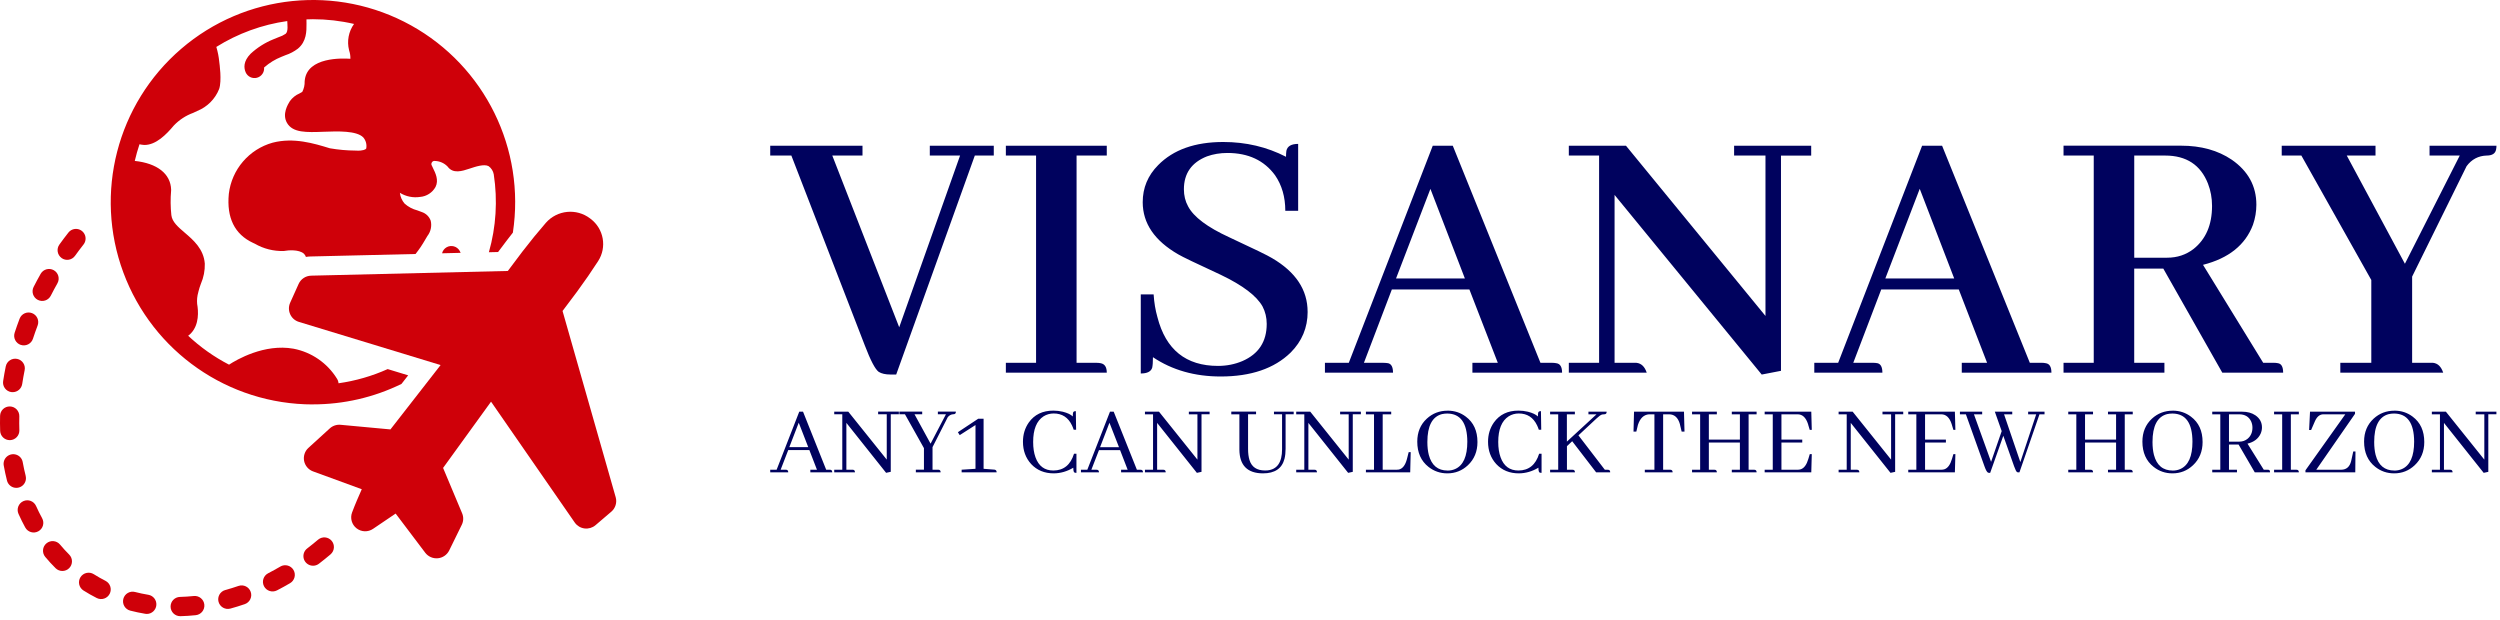 <svg width="581" height="144" viewBox="0 0 581 144" fill="none" xmlns="http://www.w3.org/2000/svg">
<path d="M543.89 86.602H567.795C567.328 85.195 566.538 84.435 565.417 84.314H560.579V64.285L573.235 38.619C574.409 37.032 575.966 36.212 577.893 36.151C579.187 36.151 579.917 35.685 580.09 34.744C580.15 34.458 580.18 34.165 580.18 33.864H564.627V36.151H571.647L558.901 61.297L545.388 36.151H552.069V33.864H530.271V36.151H534.839L551.091 65.075V84.314H543.89V86.602ZM495.991 36.151H503.191C508.112 36.151 511.423 38.326 513.131 42.667C513.763 44.3 514.079 46.023 514.079 47.852C514.079 52.246 512.65 55.579 509.783 57.859C508.03 59.213 505.983 59.891 503.628 59.891H495.998V36.151H495.991ZM479.558 86.602H503.011V84.314H495.991V62.426H502.755L516.457 86.602H530.602C530.602 85.255 530.196 84.525 529.384 84.405C529.098 84.344 528.774 84.314 528.413 84.314H525.968L511.98 61.546C517.954 60.026 521.829 56.918 523.59 52.238C524.117 50.711 524.38 49.161 524.38 47.573C524.38 43.239 522.469 39.755 518.654 37.114C515.441 34.94 511.513 33.856 506.886 33.856H479.565V36.144H486.585V84.314H479.565V86.602H479.558ZM446.15 43.886L454.156 64.713H438.152L446.142 43.886H446.15ZM455.909 86.602H476.751C476.751 85.255 476.307 84.525 475.419 84.405C475.133 84.344 474.84 84.314 474.539 84.314H471.732L451.342 33.864H446.699L427.189 84.314H421.643V86.602H437.467C437.467 85.315 437.083 84.585 436.316 84.405C435.962 84.344 435.616 84.314 435.27 84.314H430.702L437.203 67.264H455.217L461.8 84.314H455.916V86.602H455.909ZM403.006 33.864V36.151H410.297V73.427L377.874 33.864H364.594V36.151H371.629V84.322H364.594V86.609H382.698C382.231 85.202 381.441 84.442 380.32 84.322H375.226V45.301L409.424 87.046L413.901 86.18V36.159H420.921V33.871H402.991L403.006 33.864ZM332.428 43.894L340.441 64.721H324.437L332.428 43.894ZM342.187 86.609H363.029C363.029 85.262 362.585 84.532 361.697 84.412C361.411 84.352 361.118 84.322 360.832 84.322H358.003L337.627 33.871H332.97L313.459 84.322H307.914V86.609H323.737C323.737 85.323 323.361 84.593 322.609 84.412C322.247 84.352 321.894 84.322 321.548 84.322H316.973L323.466 67.272H341.487L348.093 84.322H342.187V86.609ZM303.888 72.464C303.888 67.362 301.134 63.209 295.626 59.988C294.686 59.401 291.375 57.791 285.687 55.15C280.585 52.81 277.395 50.41 276.108 47.949C275.461 46.776 275.138 45.451 275.138 43.992C275.138 40.297 276.929 37.746 280.503 36.339C281.97 35.813 283.55 35.549 285.25 35.549C290.111 35.549 293.798 37.28 296.326 40.734C297.906 43.021 298.704 45.775 298.704 48.995H301.691V33.443C300.111 33.443 299.193 33.969 298.96 35.03C298.9 35.437 298.869 35.903 298.869 36.437C294.415 34.142 289.554 32.999 284.287 32.999C277.719 32.999 272.685 34.789 269.164 38.364C266.763 40.779 265.567 43.653 265.567 46.986C265.567 51.907 268.321 55.948 273.829 59.115C274.701 59.642 277.982 61.222 283.67 63.848C288.817 66.309 292.067 68.777 293.429 71.245C294.061 72.463 294.385 73.81 294.385 75.278C294.385 79.386 292.511 82.26 288.764 83.9C287.004 84.653 285.1 85.037 283.061 85.037C275.612 85.037 270.917 81.259 268.983 73.698C268.516 72.065 268.223 70.304 268.103 68.423H265.115V86.797C266.59 86.797 267.471 86.361 267.764 85.481C267.884 84.954 267.945 84.126 267.945 83.013C272.399 86 277.643 87.497 283.678 87.497C290.713 87.497 296.131 85.646 299.93 81.952C302.571 79.311 303.896 76.15 303.896 72.464H303.888ZM233.762 86.609H257.215C257.215 85.323 256.748 84.593 255.808 84.412C255.522 84.352 255.229 84.322 254.928 84.322H250.195V36.151H257.215V33.864H233.762V36.151H240.782V84.322H233.762V86.609ZM206.96 87.038H208.277L226.546 36.151H230.955V33.864H216.087V36.151H223.122L208.977 76.06L193.424 36.151H200.444V33.864H179V36.151H183.913L200.978 80.266C202.318 83.78 203.401 85.834 204.214 86.421C204.861 86.827 205.771 87.038 206.953 87.038H206.96Z" fill="#00025E"/>
<path d="M575.357 95.676V96.285H577.358V106.819L568.427 95.676H565.161V96.285H567.043V109.167H565.161V109.776H569.977C569.977 109.438 569.857 109.242 569.601 109.19C569.518 109.175 569.443 109.167 569.36 109.167H567.976V98.279L577.208 109.889L578.284 109.656V96.278H580.165V95.668H575.342L575.357 95.676ZM556.463 109.355C554.191 109.355 552.731 108.144 552.092 105.713C551.874 104.856 551.761 103.855 551.761 102.726C551.761 98.994 552.889 96.835 555.147 96.24C555.538 96.15 555.952 96.105 556.396 96.105C559.481 96.135 561.031 98.317 561.046 102.643C561.046 106.059 560.098 108.181 558.202 109.009C557.667 109.242 557.088 109.363 556.463 109.363V109.355ZM556.463 95.443C554.582 95.443 552.972 96.06 551.625 97.301C550.151 98.663 549.413 100.446 549.413 102.636C549.413 105.179 550.286 107.135 552.024 108.505C553.288 109.506 554.748 110.01 556.396 110.01C558.247 110.01 559.834 109.378 561.166 108.129C562.656 106.737 563.401 104.931 563.401 102.726C563.401 100.138 562.498 98.174 560.7 96.827C559.481 95.902 558.066 95.435 556.471 95.435L556.463 95.443ZM535.779 109.776H547.367L547.412 104.916H546.9L546.403 107.173C546.072 108.49 545.305 109.152 544.101 109.167H538.3L547.306 96.173V95.676H536.848L536.637 99.935H537.103L538.021 97.82C538.488 96.812 539.12 96.3 539.925 96.285H545.049L535.787 109.302V109.769L535.779 109.776ZM528.496 109.776H534.252C534.252 109.438 534.124 109.242 533.876 109.19C533.793 109.175 533.717 109.167 533.642 109.167H532.393V96.285H534.252V95.676H528.496V96.285H530.377V109.167H528.496V109.776ZM518.014 96.285H520.362C521.709 96.285 522.642 96.835 523.161 97.933C523.364 98.385 523.469 98.866 523.469 99.37C523.469 100.499 523.078 101.372 522.296 102.004C521.761 102.425 521.144 102.636 520.437 102.636H518.014V96.285ZM514.117 109.776H519.873V109.167H518.014V103.313H520.249L524.011 109.776H527.555C527.555 109.438 527.465 109.242 527.277 109.19C527.201 109.175 527.104 109.167 526.991 109.167H526.103L522.318 103.102C523.808 102.741 524.824 101.966 525.373 100.777C525.576 100.303 525.682 99.829 525.682 99.34C525.682 98.166 525.177 97.226 524.154 96.519C523.326 95.954 522.303 95.676 521.077 95.676H514.124V96.285H515.998V109.167H514.124V109.776H514.117ZM504.945 109.355C502.672 109.355 501.213 108.144 500.573 105.713C500.355 104.856 500.242 103.855 500.242 102.726C500.242 98.994 501.371 96.835 503.628 96.24C504.019 96.15 504.433 96.105 504.877 96.105C507.962 96.135 509.512 98.317 509.527 102.643C509.527 106.059 508.579 108.181 506.683 109.009C506.149 109.242 505.569 109.363 504.937 109.363L504.945 109.355ZM504.945 95.443C503.064 95.443 501.453 96.06 500.107 97.301C498.632 98.663 497.894 100.446 497.894 102.636C497.894 105.179 498.767 107.135 500.505 108.505C501.769 109.506 503.229 110.01 504.877 110.01C506.728 110.01 508.316 109.378 509.647 108.129C511.137 106.737 511.882 104.931 511.882 102.726C511.882 100.138 510.979 98.174 509.173 96.827C507.954 95.902 506.54 95.435 504.945 95.435V95.443ZM480.671 109.776H486.427C486.427 109.438 486.307 109.242 486.051 109.19C485.976 109.175 485.893 109.167 485.81 109.167H484.561V102.847H491.777V109.167H489.896V109.776H495.652C495.652 109.438 495.532 109.242 495.276 109.19C495.193 109.175 495.118 109.167 495.043 109.167H493.794V96.285H495.652V95.676H489.896V96.285H491.777V102.162H484.561V96.285H486.42V95.676H480.664V96.285H482.537V109.167H480.664V109.776H480.671ZM469.129 109.776H469.317L473.975 96.285H475.148V95.676H471.341V96.285H473.215L469.528 107.384L465.743 96.285H467.647V95.676H463.599L465.194 100.191L462.726 107.331L458.745 96.285H460.657V95.676H455.487V96.285H456.872L461.191 108.369C461.507 109.257 461.785 109.754 462.041 109.852C462.131 109.882 462.229 109.897 462.327 109.897H462.515L465.57 101.274L468.083 108.377C468.369 109.175 468.595 109.618 468.768 109.716C468.858 109.761 468.979 109.784 469.121 109.784L469.129 109.776ZM453.968 99.905H454.434L454.314 95.676H443.479V96.285H445.36V109.167H443.479V109.776H454.314L454.434 105.548H453.968L453.637 106.654C453.245 107.986 452.666 108.783 451.898 109.054C451.665 109.129 451.417 109.167 451.146 109.167H447.384V102.847H452.229V102.162H447.384V96.285H451.146C452.275 96.285 453.08 97.045 453.569 98.565C453.599 98.656 453.621 98.738 453.637 98.799L453.968 99.905ZM437.489 95.676V96.285H439.491V106.819L430.56 95.676H427.294V96.285H429.175V109.167H427.294V109.776H432.11C432.11 109.438 431.982 109.242 431.733 109.19C431.651 109.175 431.575 109.167 431.5 109.167H430.116V98.279L439.355 109.889L440.431 109.656V96.278H442.312V95.668H437.497L437.489 95.676ZM420.59 99.905H421.056L420.943 95.676H410.108V96.285H411.99V109.167H410.108V109.776H420.943L421.056 105.548H420.59L420.259 106.654C419.868 107.986 419.288 108.783 418.521 109.054C418.287 109.129 418.032 109.167 417.768 109.167H414.006V102.847H418.844V102.162H414.006V96.285H417.768C418.897 96.285 419.702 97.045 420.191 98.565C420.221 98.656 420.244 98.738 420.251 98.799L420.582 99.905H420.59ZM393.232 109.776H398.995C398.995 109.438 398.867 109.242 398.619 109.19C398.536 109.175 398.461 109.167 398.386 109.167H397.137V102.847H404.352V109.167H402.471V109.776H408.235C408.235 109.438 408.107 109.242 407.859 109.19C407.783 109.175 407.701 109.167 407.625 109.167H406.376V96.285H408.235V95.676H402.471V96.285H404.352V102.162H397.137V96.285H398.995V95.676H393.232V96.285H395.113V109.167H393.232V109.776ZM382.254 109.776H388.717C388.717 109.438 388.589 109.242 388.341 109.19C388.265 109.175 388.183 109.167 388.107 109.167H386.512V96.285H387.874C389.146 96.285 389.989 97.053 390.417 98.588C390.417 98.648 390.417 98.693 390.44 98.731L390.816 100.303H391.478L391.358 95.676H379.748L379.628 100.303H380.282L380.658 98.731C381.163 97.196 382.013 96.383 383.224 96.285H384.488V109.167H382.254V109.776ZM360.26 109.776H366.016C366.016 109.438 365.888 109.242 365.64 109.19C365.565 109.175 365.482 109.167 365.407 109.167H364.158V103.689L365.377 102.538L370.945 109.776H374.21C374.21 109.438 374.09 109.242 373.834 109.19C373.751 109.175 373.676 109.167 373.593 109.167H372.961L366.829 101.176L371.012 97.271C371.592 96.722 372.028 96.406 372.329 96.331C372.472 96.3 372.622 96.285 372.773 96.285C373.119 96.285 373.315 96.157 373.36 95.909C373.375 95.834 373.382 95.751 373.382 95.676H369.154V96.285H371.035L364.143 102.636V96.285H366.001V95.676H360.245V96.285H362.126V109.167H360.245V109.776H360.26ZM357.529 108.693C357.529 109.355 357.619 109.731 357.815 109.822C357.928 109.867 358.071 109.889 358.259 109.889V105.45H357.694C356.897 108.031 355.294 109.333 352.894 109.348C350.855 109.348 349.47 108.324 348.733 106.27C348.372 105.269 348.191 104.088 348.191 102.719C348.191 99.784 348.996 97.798 350.614 96.752C351.321 96.316 352.104 96.09 352.962 96.09C354.918 96.09 356.34 97.015 357.22 98.859C357.378 99.19 357.514 99.528 357.619 99.867H358.183L358.116 95.548C357.77 95.548 357.559 95.653 357.484 95.872C357.431 96.06 357.408 96.368 357.408 96.79C356.949 96.331 356.174 95.962 355.083 95.683C354.361 95.51 353.624 95.428 352.871 95.428C350.396 95.428 348.5 96.346 347.183 98.182C346.272 99.483 345.821 100.973 345.821 102.666C345.821 104.72 346.453 106.443 347.725 107.843C349.071 109.287 350.825 110.01 352.992 110.01C354.572 109.995 356.084 109.558 357.521 108.693H357.529ZM336.423 109.355C334.151 109.355 332.699 108.144 332.052 105.713C331.833 104.856 331.72 103.855 331.72 102.726C331.72 98.994 332.849 96.835 335.106 96.24C335.498 96.15 335.911 96.105 336.348 96.105C339.433 96.135 340.983 98.317 341.005 102.643C341.005 106.059 340.057 108.181 338.161 109.009C337.627 109.242 337.048 109.363 336.423 109.363V109.355ZM336.423 95.443C334.542 95.443 332.932 96.06 331.585 97.301C330.11 98.663 329.373 100.446 329.373 102.636C329.373 105.179 330.246 107.135 331.984 108.505C333.255 109.506 334.708 110.01 336.355 110.01C338.206 110.01 339.794 109.378 341.133 108.129C342.616 106.737 343.361 104.931 343.361 102.726C343.361 100.138 342.458 98.174 340.659 96.827C339.44 95.902 338.026 95.435 336.431 95.435L336.423 95.443ZM317.439 109.776H327.733L327.845 105.074H327.379L326.98 106.654C326.604 108.099 325.979 108.919 325.099 109.122C324.911 109.152 324.73 109.167 324.557 109.167H321.337V96.285H323.316V95.676H317.439V96.285H319.32V109.167H317.439V109.776ZM311.443 95.676V96.285H313.436V106.819L304.505 95.676H301.24V96.285H303.121V109.167H301.24V109.776H306.063C306.063 109.438 305.935 109.242 305.686 109.19C305.604 109.175 305.528 109.167 305.453 109.167H304.069V98.279L313.309 109.889L314.385 109.656V96.278H316.266V95.668H311.45L311.443 95.676ZM286.153 95.676V96.285H288.034V104.487C288.065 108.151 289.893 109.995 293.512 110.01C296.266 110.01 297.936 108.881 298.516 106.624C298.689 105.939 298.772 105.149 298.772 104.269V96.278H300.653V95.668H296.07V96.278H297.951V104.412C297.951 107.451 296.823 109.084 294.566 109.318C294.377 109.333 294.189 109.34 294.001 109.34C292.09 109.34 290.886 108.535 290.382 106.917C290.164 106.21 290.051 105.352 290.051 104.336V96.27H291.909V95.661H286.146L286.153 95.676ZM276.289 95.676V96.285H278.283V106.819L269.352 95.676H266.086V96.285H267.967V109.167H266.086V109.776H270.909C270.909 109.438 270.781 109.242 270.533 109.19C270.458 109.175 270.375 109.167 270.3 109.167H268.915V98.279L278.155 109.889L279.231 109.656V96.278H281.112V95.668H276.297L276.289 95.676ZM257.839 98.242L260.052 103.923H255.657L257.839 98.242ZM260.548 109.776H265.627C265.627 109.438 265.499 109.242 265.243 109.19C265.168 109.175 265.093 109.167 265.01 109.167H264.213L258.825 95.676H257.96L252.693 109.167H251.211V109.776H255.402C255.402 109.438 255.274 109.242 255.025 109.19C254.95 109.175 254.867 109.167 254.792 109.167H253.633L255.402 104.607H260.307L262.068 109.167H260.541V109.776H260.548ZM249.435 108.693C249.435 109.355 249.525 109.731 249.713 109.822C249.826 109.867 249.969 109.889 250.165 109.889V105.45H249.6C248.803 108.031 247.2 109.333 244.807 109.348C242.768 109.348 241.384 108.324 240.646 106.27C240.285 105.269 240.105 104.088 240.105 102.719C240.105 99.784 240.91 97.798 242.528 96.752C243.235 96.316 244.017 96.09 244.875 96.09C246.831 96.09 248.254 97.015 249.126 98.859C249.284 99.19 249.42 99.528 249.525 99.867H250.089L250.022 95.548C249.676 95.548 249.465 95.653 249.39 95.872C249.337 96.06 249.314 96.368 249.314 96.79C248.863 96.331 248.088 95.962 246.989 95.683C246.267 95.51 245.53 95.428 244.785 95.428C242.309 95.428 240.406 96.346 239.096 98.182C238.186 99.483 237.735 100.973 237.735 102.666C237.735 104.72 238.367 106.443 239.638 107.843C240.985 109.287 242.738 110.01 244.905 110.01C246.485 109.995 247.998 109.558 249.442 108.693H249.435ZM228.585 97.316H227.336L222.611 100.446L223.04 101.124L226.704 98.776V108.949L223.484 109.159V109.769H231.617C231.617 109.43 231.474 109.22 231.196 109.159C231.128 109.144 231.068 109.137 231.008 109.137L228.585 108.949V97.316ZM212.844 109.769H218.6C218.6 109.43 218.472 109.235 218.224 109.182C218.149 109.167 218.066 109.159 217.991 109.159H216.719V103.915L220.271 96.933C220.632 96.511 221.053 96.293 221.535 96.27C221.881 96.27 222.077 96.142 222.122 95.894C222.137 95.819 222.144 95.736 222.144 95.661H217.961V96.27H219.842L216.268 103.11L212.528 96.27H214.319V95.661H209.014V96.27H210.309L214.725 104.148V109.152H212.844V109.761V109.769ZM204.078 95.668V96.278H206.08V106.812L197.141 95.668H193.876V96.278H195.749V109.159H193.876V109.769H198.691C198.691 109.43 198.563 109.235 198.315 109.182C198.232 109.167 198.157 109.159 198.082 109.159H196.697V98.272L205.929 109.882L207.013 109.649V96.27H208.894V95.661H204.078V95.668ZM185.629 98.234L187.834 103.915H183.439L185.629 98.234ZM188.33 109.769H193.409C193.409 109.43 193.289 109.235 193.033 109.182C192.958 109.167 192.875 109.159 192.8 109.159H192.002L186.622 95.668H185.749L180.49 109.159H179V109.769H183.184C183.184 109.43 183.056 109.235 182.807 109.182C182.732 109.167 182.649 109.159 182.574 109.159H181.423L183.184 104.6H188.097L189.858 109.159H188.323V109.769H188.33Z" fill="#00025E"/>
<path d="M45.029 138.515C43.965 138.625 42.9 138.694 41.853 138.723C40.616 138.74 39.627 139.752 39.644 140.99C39.661 142.228 40.673 143.217 41.911 143.2H41.975C43.132 143.171 44.317 143.09 45.492 142.968C46.718 142.841 47.614 141.742 47.487 140.51C47.36 139.278 46.261 138.387 45.029 138.515Z" fill="#CF0009"/>
<path d="M31.384 137.578C30.187 137.265 28.967 137.988 28.66 139.186C28.354 140.383 29.071 141.603 30.268 141.91C31.408 142.205 32.576 142.448 33.744 142.644C33.866 142.668 33.993 142.679 34.114 142.679C35.277 142.679 36.243 141.783 36.336 140.62C36.428 139.463 35.624 138.422 34.479 138.231C33.438 138.058 32.397 137.838 31.384 137.578Z" fill="#CF0009"/>
<path d="M55.423 136.172C54.41 136.525 53.375 136.843 52.357 137.121C51.166 137.445 50.466 138.677 50.79 139.868C51.119 141.06 52.346 141.759 53.537 141.436C54.648 141.135 55.776 140.782 56.886 140.4C58.054 139.995 58.673 138.723 58.268 137.555C57.864 136.386 56.591 135.767 55.423 136.172Z" fill="#CF0009"/>
<path d="M18.7 134.142C18.041 135.189 18.353 136.565 19.4 137.231C20.401 137.861 21.442 138.457 22.5 138.989C23.605 139.538 24.941 139.093 25.496 137.994C26.052 136.895 25.618 135.553 24.525 134.992C23.593 134.518 22.674 133.997 21.795 133.442C20.748 132.783 19.365 133.095 18.706 134.136L18.7 134.142Z" fill="#CF0009"/>
<path d="M65.157 131.666C64.226 132.21 63.277 132.731 62.323 133.222C61.224 133.789 60.79 135.137 61.351 136.236C61.918 137.335 63.266 137.769 64.365 137.207C65.388 136.681 66.412 136.12 67.413 135.53C68.477 134.905 68.836 133.535 68.211 132.465C67.586 131.4 66.216 131.042 65.145 131.666H65.157Z" fill="#CF0009"/>
<path d="M12.911 132.042C13.79 132.916 15.207 132.91 16.074 132.042C16.948 131.163 16.942 129.746 16.074 128.879C15.334 128.144 14.617 127.357 13.946 126.553C13.153 125.605 11.742 125.483 10.794 126.276C9.845 127.068 9.724 128.479 10.516 129.428C11.274 130.336 12.083 131.221 12.916 132.048L12.911 132.042Z" fill="#CF0009"/>
<path d="M73.943 125.402C73.116 126.102 72.266 126.785 71.421 127.438C70.773 127.918 70.432 128.711 70.53 129.515C70.629 130.319 71.155 131.001 71.907 131.308C72.653 131.614 73.509 131.493 74.145 130.99C75.053 130.296 75.962 129.561 76.846 128.809C77.76 127.999 77.859 126.611 77.072 125.68C76.285 124.749 74.897 124.622 73.949 125.397L73.943 125.402Z" fill="#CF0009"/>
<path d="M5.866 122.586C6.456 123.673 7.821 124.072 8.902 123.476C9.99 122.886 10.389 121.521 9.793 120.44C9.29 119.52 8.815 118.56 8.382 117.594C7.878 116.466 6.554 115.957 5.426 116.466C4.298 116.969 3.795 118.294 4.298 119.422C4.778 120.503 5.31 121.568 5.866 122.591V122.586Z" fill="#CF0009"/>
<path d="M5.964 110.567C5.704 109.543 5.478 108.49 5.287 107.437C5.16 106.639 4.611 105.968 3.847 105.691C3.084 105.413 2.233 105.569 1.614 106.096C1.001 106.622 0.718 107.443 0.88 108.241C1.088 109.392 1.337 110.549 1.62 111.671C1.811 112.452 2.407 113.071 3.176 113.291C3.945 113.511 4.778 113.302 5.357 112.741C5.929 112.18 6.161 111.353 5.958 110.578L5.964 110.567Z" fill="#CF0009"/>
<path d="M2.262 102.29H2.337C3.575 102.249 4.541 101.214 4.501 99.976C4.46 98.9 4.46 97.825 4.489 96.749C4.518 95.511 3.541 94.487 2.309 94.458C1.071 94.429 0.047 95.401 0.018 96.639C-0.011 97.801 -0.005 98.964 0.035 100.127C0.076 101.335 1.065 102.29 2.268 102.29H2.262Z" fill="#CF0009"/>
<path d="M2.609 91.115C2.719 91.132 2.835 91.138 2.951 91.138C4.055 91.138 4.992 90.329 5.16 89.235C5.322 88.177 5.513 87.101 5.727 86.043C5.976 84.834 5.195 83.648 3.98 83.405C2.771 83.162 1.586 83.943 1.337 85.152C1.105 86.285 0.903 87.436 0.73 88.57C0.544 89.791 1.383 90.93 2.609 91.121V91.115Z" fill="#CF0009"/>
<path d="M4.842 80.154C5.403 80.34 6.022 80.293 6.548 80.021C7.074 79.755 7.479 79.281 7.659 78.72C7.994 77.696 8.359 76.667 8.74 75.655C9.18 74.498 8.596 73.202 7.439 72.768C6.282 72.329 4.992 72.913 4.553 74.07C4.142 75.151 3.755 76.25 3.402 77.338C3.02 78.512 3.662 79.778 4.836 80.16L4.842 80.154Z" fill="#CF0009"/>
<path d="M8.798 69.697C9.903 70.258 11.245 69.819 11.806 68.714C12.292 67.754 12.812 66.788 13.344 65.845C13.952 64.769 13.576 63.404 12.5 62.797C11.424 62.19 10.059 62.566 9.446 63.641C8.879 64.642 8.33 65.666 7.809 66.689C7.254 67.794 7.693 69.136 8.792 69.697H8.798Z" fill="#CF0009"/>
<path d="M14.31 59.968C15.317 60.691 16.711 60.46 17.434 59.454C18.058 58.58 18.718 57.707 19.389 56.851C19.898 56.226 20.031 55.37 19.736 54.618C19.441 53.866 18.764 53.334 17.966 53.219C17.168 53.109 16.369 53.438 15.878 54.075C15.166 54.977 14.466 55.908 13.801 56.839C13.078 57.84 13.31 59.24 14.316 59.963L14.31 59.968Z" fill="#CF0009"/>
<path d="M103.782 57.47C103.256 57.77 102.88 58.279 102.735 58.864L107.05 58.76C106.992 58.598 106.917 58.441 106.83 58.297C106.217 57.227 104.847 56.857 103.777 57.47H103.782Z" fill="#CF0009"/>
<path d="M72.722 93.978C79.854 93.984 86.893 92.359 93.302 89.224L94.858 87.228L90.097 85.776C86.465 87.408 82.619 88.512 78.674 89.073C78.645 88.692 78.518 88.321 78.31 88.003C76.066 84.371 72.404 81.843 68.217 81.039C61.421 79.819 54.971 83.613 53.23 84.747C49.766 82.954 46.573 80.692 43.727 78.032C43.965 77.858 44.184 77.662 44.387 77.453C46.325 75.406 46.111 72.294 45.816 70.628C45.734 69.714 45.827 68.801 46.081 67.921L46.116 67.765C46.267 67.152 46.458 66.545 46.683 65.961C47.325 64.486 47.637 62.884 47.597 61.276C47.342 57.857 44.913 55.775 42.964 54.103C41.373 52.744 40.003 51.564 39.823 49.997C39.621 48.111 39.598 46.214 39.765 44.323C39.771 44.242 39.777 44.155 39.771 44.074C39.656 40.378 36.526 37.949 31.321 37.399C31.627 36.087 31.992 34.797 32.414 33.53C32.79 33.617 33.178 33.669 33.565 33.692C36.26 33.692 38.632 31.28 40.402 29.163C41.657 27.856 43.19 26.849 44.896 26.231C45.202 26.086 45.515 25.941 45.827 25.791C48.158 24.866 50.003 23.015 50.928 20.684C51.588 18.769 50.998 14.703 50.957 14.385C50.847 13.205 50.616 12.043 50.275 10.903C55.29 7.768 60.906 5.721 66.759 4.894C66.771 5.634 67.043 7.311 66.383 7.855C65.874 8.196 65.325 8.462 64.741 8.642C64.33 8.798 63.925 8.954 63.538 9.133C61.583 9.92 59.789 11.059 58.245 12.488C56.498 14.275 56.66 15.825 57.1 16.82C57.545 17.821 58.65 18.347 59.714 18.069C60.773 17.792 61.478 16.785 61.374 15.698C61.398 15.675 61.421 15.646 61.45 15.623C62.618 14.599 63.96 13.778 65.406 13.205C65.707 13.066 66.019 12.951 66.331 12.829C67.378 12.488 68.356 11.973 69.229 11.308C71.259 9.636 71.242 7.201 71.23 5.582V5.374C71.23 5.119 71.23 4.818 71.219 4.506C71.722 4.489 72.219 4.466 72.722 4.466C75.938 4.466 79.143 4.836 82.278 5.565C81.017 7.323 80.594 9.55 81.121 11.649C81.138 11.713 81.156 11.782 81.173 11.846C81.364 12.436 81.451 13.049 81.427 13.662C79.449 13.518 71.496 13.263 70.837 18.578C70.82 18.677 70.808 18.787 70.802 18.896C70.831 19.753 70.64 20.603 70.247 21.355C70.044 21.488 69.831 21.603 69.617 21.713C68.714 22.095 67.933 22.72 67.361 23.518C66.904 24.258 65.51 26.514 66.701 28.567C68.049 30.887 71.213 30.771 75.215 30.621C78.449 30.499 82.879 30.337 84.429 31.939C85.037 32.651 85.285 33.599 85.112 34.519C85.008 34.727 84.366 35.074 82.844 35.005L82.602 34.993C80.606 34.982 78.622 34.802 76.656 34.461C72.919 33.316 68.263 31.899 63.376 33.154C57.875 34.681 53.844 39.389 53.178 45.057C52.641 50.616 54.526 54.445 58.783 56.434L59.217 56.637C61.264 57.823 63.607 58.407 65.967 58.332C66.054 58.326 66.146 58.314 66.227 58.297C66.858 58.17 69.466 57.909 70.635 58.968C70.843 59.176 70.999 59.425 71.097 59.708C71.456 59.645 71.82 59.61 72.185 59.604H72.202L96.576 59.026C96.969 58.511 97.368 57.99 97.744 57.435C98.126 56.88 98.478 56.273 98.831 55.677C98.993 55.399 99.161 55.121 99.323 54.85C100.11 53.843 100.393 52.536 100.098 51.298C99.763 50.35 99.011 49.615 98.062 49.291C97.709 49.152 97.345 49.019 96.986 48.892C95.887 48.609 94.875 48.071 94.031 47.319C93.418 46.613 93.036 45.74 92.932 44.809C94.337 45.676 96.009 46.017 97.645 45.763C99.144 45.636 100.485 44.768 101.214 43.455C102.018 41.865 101.203 40.222 100.607 39.019C100.485 38.776 100.306 38.406 100.271 38.302C100.219 38.07 100.277 37.833 100.428 37.654C100.561 37.48 100.78 37.382 101.006 37.405C102.145 37.417 103.233 37.885 104.025 38.712C105.292 40.465 107.403 39.759 109.104 39.198C110.538 38.718 112.51 38.065 113.551 38.614C114.182 39.065 114.61 39.748 114.749 40.511C115.674 46.561 115.292 52.739 113.615 58.621L115.755 58.569L117.409 56.371L117.855 55.781C118.017 55.567 118.184 55.359 118.346 55.15C118.63 54.786 118.907 54.422 119.191 54.063C122.146 34.635 112.695 15.415 95.505 5.888C78.31 -3.638 57.007 -1.457 42.102 11.354C27.197 24.166 21.835 44.901 28.666 63.329C35.497 81.757 53.074 93.99 72.728 93.99L72.722 93.978Z" fill="#CF0009"/>
<path d="M72.289 64.069C71.039 64.098 69.917 64.844 69.403 65.978L67.419 70.385C67.048 71.236 67.06 72.201 67.442 73.04C67.823 73.885 68.546 74.521 69.431 74.799L102.394 84.84L90.74 99.797L79.143 98.721C78.229 98.64 77.321 98.941 76.644 99.56L71.641 104.117C70.825 104.887 70.461 106.026 70.675 107.125C70.895 108.224 71.664 109.138 72.711 109.537L84.076 113.696C83.388 115.234 82.486 117.316 81.821 119.104C81.329 120.417 81.746 121.903 82.85 122.771C83.966 123.65 85.522 123.708 86.697 122.904L91.948 119.352C91.948 119.352 98.849 128.485 98.854 128.497C99.549 129.376 100.642 129.844 101.758 129.74C102.874 129.636 103.858 128.965 104.372 127.97L107.322 121.955C107.733 121.116 107.762 120.151 107.397 119.289L102.973 108.745L114.118 93.348C114.118 93.348 133.564 121.429 133.581 121.452C134.113 122.204 134.935 122.696 135.843 122.811C136.751 122.927 137.671 122.661 138.376 122.071L142.078 118.907C143.038 118.086 143.431 116.784 143.09 115.57L130.736 72.271C130.736 72.271 134.119 67.771 134.131 67.748C135.883 65.359 137.572 62.913 139.007 60.68C141.089 57.452 140.325 53.172 137.26 50.859L137.138 50.766C133.975 48.349 129.48 48.8 126.855 51.79C125.108 53.797 123.234 56.093 121.423 58.447L118.022 62.97L72.283 64.064L72.289 64.069Z" fill="#CF0009"/>
</svg>
